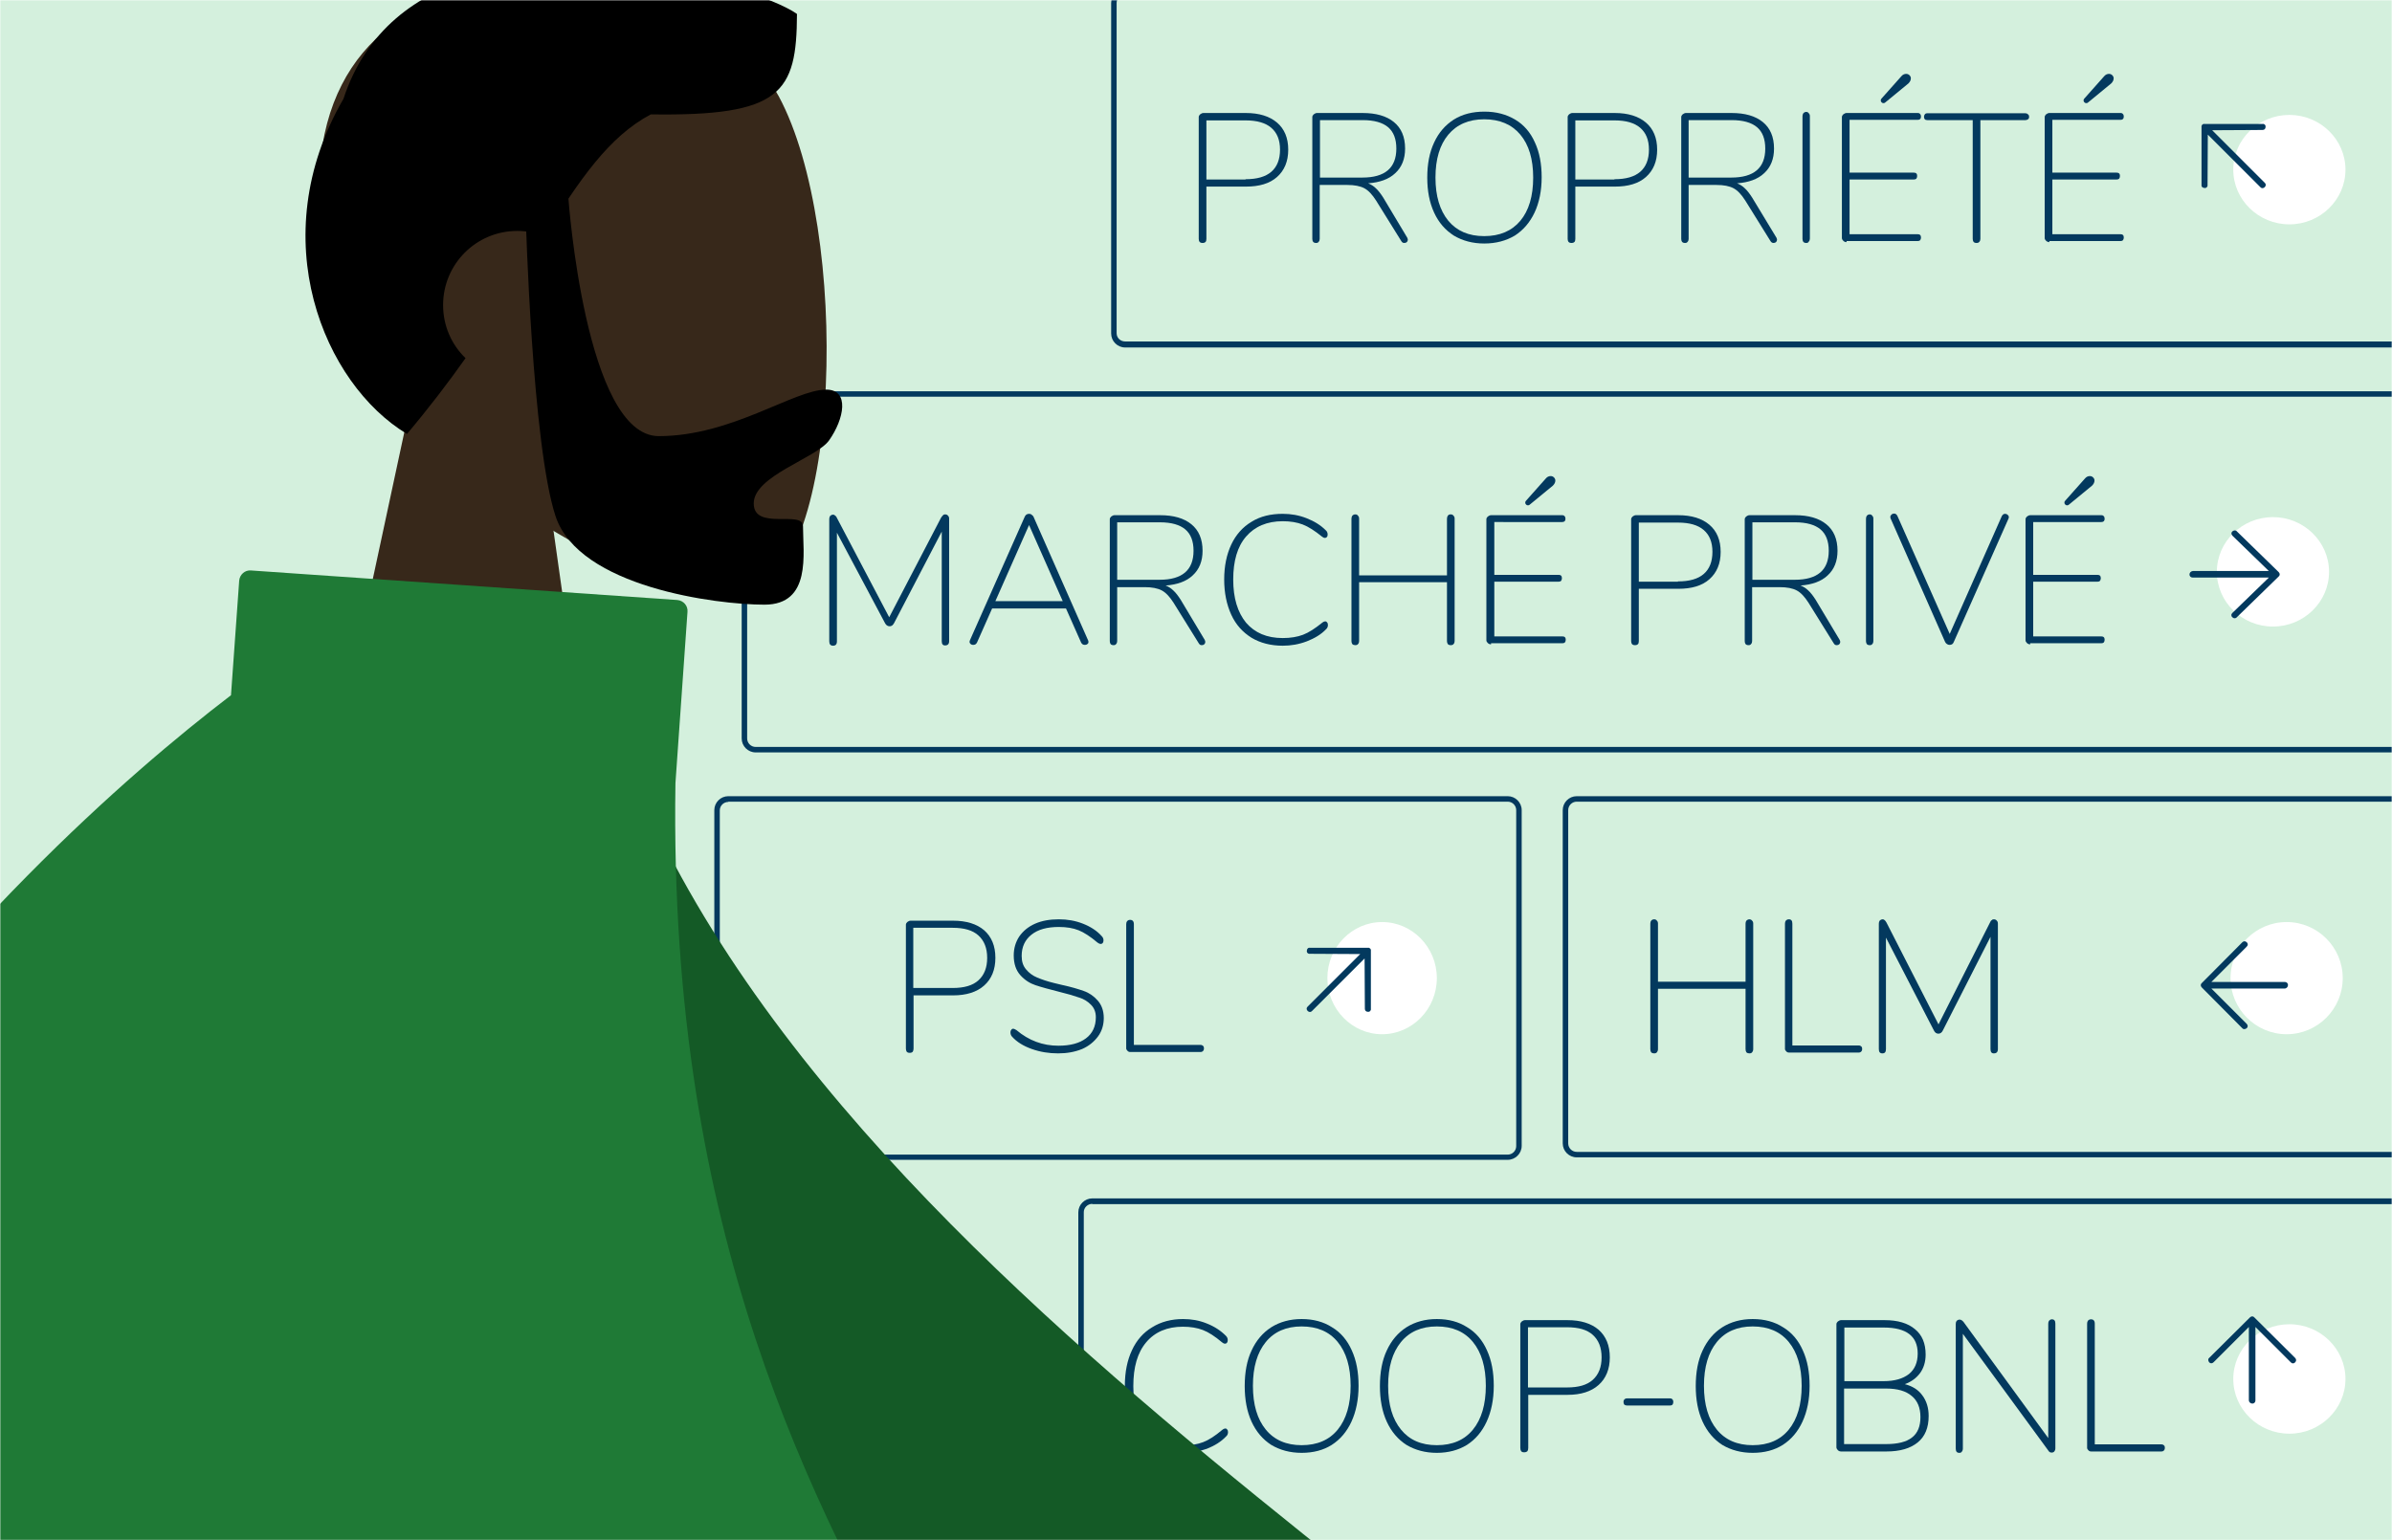 <?xml version="1.0" encoding="utf-8"?>
<!-- Generator: Adobe Illustrator 26.0.1, SVG Export Plug-In . SVG Version: 6.00 Build 0)  -->
<svg version="1.1" id="Calque_1" xmlns="http://www.w3.org/2000/svg" xmlns:xlink="http://www.w3.org/1999/xlink" x="0px" y="0px"
	 viewBox="0 0 874 563" style="enable-background:new 0 0 874 563;" xml:space="preserve">
<style type="text/css">
	.st0{fill:#F8E492;filter:url(#Adobe_OpacityMaskFilter);}
	.st1{mask:url(#mask0_1264:72019_00000080913612480808900030000009051548185161723780_);}
	.st2{fill:#D4F0DD;}
	.st3{fill-rule:evenodd;clip-rule:evenodd;fill:#03395E;}
	.st4{fill:#FFFFFF;}
	.st5{fill:#03395E;}
	.st6{fill-rule:evenodd;clip-rule:evenodd;fill:#37281A;}
	.st7{fill-rule:evenodd;clip-rule:evenodd;}
	.st8{fill-rule:evenodd;clip-rule:evenodd;fill:#145A26;}
	.st9{fill-rule:evenodd;clip-rule:evenodd;fill:#1F7A36;}
</style>
<defs>
	<filter id="Adobe_OpacityMaskFilter" filterUnits="userSpaceOnUse" x="-232" y="-15" width="1165" height="941.2">
		<feColorMatrix  type="matrix" values="1 0 0 0 0  0 1 0 0 0  0 0 1 0 0  0 0 0 1 0"/>
	</filter>
</defs>
<mask maskUnits="userSpaceOnUse" x="-232" y="-15" width="1165" height="941.2" id="mask0_1264:72019_00000080913612480808900030000009051548185161723780_">
	<rect class="st0" width="874" height="563"/>
</mask>
<g class="st1">
	<rect x="-59" y="-11" class="st2" width="992" height="579"/>
	<path class="st2" d="M395,443.1c0-2.2,1.8-4.1,4.1-4.1h475.8c2.3,0,4.1,1.8,4.1,4.1v120.9c0,2.2-1.8,4.1-4.1,4.1H399.1
		c-2.3,0-4.1-1.8-4.1-4.1V443.1z"/>
	<path class="st3" d="M394,443.1c0-2.8,2.3-5.1,5.1-5.1h475.8c2.8,0,5.1,2.3,5.1,5.1v120.8c0,2.8-2.3,5.1-5.1,5.1H399.1
		c-2.8,0-5.1-2.3-5.1-5.1V443.1z M399.1,440c-1.7,0-3.1,1.4-3.1,3v120.8c0,1.7,1.4,3,3.1,3h475.8c1.7,0,3.1-1.4,3.1-3V443.1
		c0-1.7-1.4-3-3.1-3H399.1z"/>
	<path class="st4" d="M857,504c0,11-9.2,20-20.5,20s-20.5-9-20.5-20c0-11,9.2-20,20.5-20S857,493,857,504z"/>
	<path class="st5" d="M823,513c0.6,0,1.1-0.5,1.1-1.1v-26.9l12.9,12.9c0.2,0.2,0.5,0.4,0.8,0.4c0.3,0,0.6-0.1,0.8-0.4
		c0.5-0.4,0.5-1.1,0-1.6l-14.9-14.8c-0.4-0.5-1.1-0.5-1.6,0l-14.9,14.8c-0.5,0.4-0.4,1.1,0,1.6c0.4,0.5,1.1,0.5,1.6,0l12.9-12.9
		v26.9C821.8,512.5,822.3,513,823,513z"/>
	<path class="st5" d="M432.3,531c-4.4,0-8.2-1-11.3-2.9c-3.2-2-5.7-4.8-7.4-8.5c-1.7-3.7-2.6-8.1-2.6-13.1s0.9-9.4,2.6-13
		c1.7-3.7,4.2-6.5,7.4-8.4c3.2-2,7-3,11.3-3c3,0,5.9,0.5,8.6,1.6c2.8,1.1,5.1,2.6,7,4.5c0.5,0.5,0.7,1,0.7,1.6c0,0.4-0.1,0.7-0.3,1
		c-0.2,0.2-0.4,0.3-0.7,0.3c-0.4,0-0.7-0.2-1.1-0.5c-2.6-2.2-4.9-3.7-7-4.5c-2.1-0.8-4.5-1.2-7.3-1.2c-5.7,0-10.2,1.9-13.4,5.7
		c-3.2,3.8-4.7,9.1-4.7,16c0,6.9,1.6,12.2,4.7,16c3.2,3.8,7.6,5.7,13.4,5.7c2.8,0,5.3-0.4,7.4-1.2c2.1-0.8,4.4-2.3,7-4.5
		c0.5-0.4,0.9-0.5,1.1-0.5c0.3,0,0.5,0.1,0.7,0.4c0.2,0.2,0.3,0.5,0.3,0.9c0,0.6-0.2,1.2-0.7,1.6c-1.8,1.9-4.2,3.4-7,4.5
		C438.2,530.5,435.3,531,432.3,531z"/>
	<path class="st5" d="M475.6,531c-4.2,0-7.9-1-11.1-2.9c-3.1-2-5.5-4.8-7.2-8.5c-1.7-3.7-2.5-8.1-2.5-13c0-5,0.8-9.4,2.5-13
		c1.7-3.7,4.1-6.5,7.2-8.5c3.2-2,6.9-3,11.1-3c4.3,0,8,1,11.1,3c3.2,1.9,5.6,4.8,7.2,8.4c1.7,3.7,2.5,8,2.5,13s-0.9,9.4-2.6,13.1
		c-1.7,3.7-4.1,6.5-7.2,8.5C483.6,530,479.9,531,475.6,531z M475.6,528.2c5.7,0,10.1-1.9,13.2-5.7c3.1-3.8,4.7-9.2,4.7-16
		c0-6.9-1.6-12.2-4.7-16c-3.1-3.8-7.5-5.7-13.2-5.7c-5.6,0-10,1.9-13.1,5.7c-3.1,3.8-4.7,9.1-4.7,16c0,6.9,1.6,12.2,4.7,16
		C465.6,526.3,470,528.2,475.6,528.2z"/>
	<path class="st5" d="M525,531c-4.2,0-7.9-1-11.1-2.9c-3.1-2-5.5-4.8-7.2-8.5c-1.7-3.7-2.5-8.1-2.5-13c0-5,0.8-9.4,2.5-13
		c1.7-3.7,4.1-6.5,7.2-8.5c3.2-2,6.9-3,11.1-3c4.3,0,8,1,11.1,3c3.2,1.9,5.6,4.8,7.2,8.4c1.7,3.7,2.5,8,2.5,13s-0.9,9.4-2.6,13.1
		c-1.7,3.7-4.1,6.5-7.2,8.5C532.9,530,529.2,531,525,531z M525,528.2c5.7,0,10.1-1.9,13.2-5.7c3.1-3.8,4.7-9.2,4.7-16
		c0-6.9-1.6-12.2-4.7-16c-3.1-3.8-7.5-5.7-13.2-5.7c-5.6,0-10,1.9-13.1,5.7c-3.1,3.8-4.7,9.1-4.7,16c0,6.9,1.6,12.2,4.7,16
		C515,526.3,519.3,528.2,525,528.2z"/>
	<path class="st5" d="M556.9,530.8c-0.5,0-0.8-0.1-1.1-0.4c-0.2-0.3-0.3-0.7-0.3-1.2V484c0-0.4,0.2-0.7,0.5-1
		c0.4-0.3,0.8-0.5,1.2-0.5h15.5c4.9,0,8.7,1.2,11.4,3.5c2.7,2.4,4.1,5.7,4.1,10.1c0,4.3-1.4,7.7-4.1,10.1c-2.7,2.4-6.5,3.6-11.3,3.6
		h-14.4v19.4c0,0.5-0.1,0.9-0.3,1.2C557.7,530.7,557.4,530.8,556.9,530.8z M572.6,507.1c4.2,0,7.3-0.9,9.4-2.8
		c2.1-1.9,3.2-4.6,3.2-8.2s-1.1-6.3-3.2-8.2c-2.1-1.9-5.2-2.8-9.4-2.8h-14.3v22H572.6z"/>
	<path class="st5" d="M594.5,513.7c-0.4,0-0.7-0.1-1-0.3c-0.2-0.3-0.3-0.6-0.3-1c0-0.4,0.1-0.7,0.3-0.9c0.3-0.3,0.6-0.4,1-0.4h15.7
		c0.4,0,0.7,0.1,0.9,0.4c0.2,0.2,0.3,0.5,0.3,0.9c0,0.4-0.1,0.7-0.3,1c-0.2,0.2-0.5,0.3-0.9,0.3H594.5z"/>
	<path class="st5" d="M640.4,531c-4.2,0-7.9-1-11.1-2.9c-3.1-2-5.5-4.8-7.2-8.5c-1.7-3.7-2.5-8.1-2.5-13c0-5,0.8-9.4,2.5-13
		c1.7-3.7,4.1-6.5,7.2-8.5c3.2-2,6.9-3,11.1-3c4.3,0,8,1,11.1,3c3.2,1.9,5.6,4.8,7.2,8.4c1.7,3.7,2.5,8,2.5,13s-0.9,9.4-2.6,13.1
		c-1.7,3.7-4.1,6.5-7.2,8.5C648.4,530,644.7,531,640.4,531z M640.4,528.2c5.7,0,10.1-1.9,13.2-5.7c3.1-3.8,4.7-9.2,4.7-16
		c0-6.9-1.6-12.2-4.7-16c-3.1-3.8-7.5-5.7-13.2-5.7c-5.6,0-10,1.9-13.1,5.7c-3.1,3.8-4.7,9.1-4.7,16c0,6.9,1.6,12.2,4.7,16
		C630.4,526.3,634.8,528.2,640.4,528.2z"/>
	<path class="st5" d="M696,505.9c2.7,0.7,4.9,2,6.4,4.1c1.5,2,2.3,4.5,2.3,7.5c0,4.3-1.3,7.5-4,9.7c-2.7,2.2-6.5,3.3-11.4,3.3h-16.6
		c-0.5,0-0.9-0.2-1.2-0.5c-0.3-0.3-0.5-0.7-0.5-1V484c0-0.4,0.2-0.7,0.5-1c0.4-0.3,0.8-0.5,1.2-0.5h15.9c4.8,0,8.5,1.1,11.1,3.3
		c2.6,2.1,3.9,5.2,3.9,9.3c0,2.6-0.7,4.9-2,6.7C700.2,503.7,698.4,505,696,505.9z M673.8,504.8h14.4c4.1,0,7.1-0.9,9.3-2.6
		c2.1-1.7,3.2-4.2,3.2-7.5c0-6.3-4.1-9.5-12.4-9.5h-14.4V504.8z M689.2,527.8c4.2,0,7.4-0.8,9.4-2.4c2.1-1.6,3.1-4.1,3.1-7.5
		c0-3.4-1.1-6-3.2-7.7c-2.1-1.8-5.2-2.7-9.3-2.7h-15.4v20.3H689.2z"/>
	<path class="st5" d="M749.7,482.2c0.9,0,1.3,0.5,1.3,1.6v45.5c0,0.5-0.1,0.8-0.4,1.2c-0.2,0.3-0.6,0.4-1,0.4
		c-0.3,0-0.6-0.1-0.7-0.2c-0.2-0.1-0.4-0.4-0.6-0.7l-31.1-42.5v41.9c0,0.5-0.1,0.8-0.4,1.2c-0.2,0.3-0.5,0.4-0.9,0.4
		c-0.9,0-1.3-0.5-1.3-1.6v-45.5c0-0.5,0.1-0.8,0.3-1.1c0.3-0.3,0.7-0.5,1.1-0.5c0.3,0,0.5,0.1,0.7,0.2c0.2,0.1,0.4,0.3,0.7,0.6
		l31,42.5v-41.8c0-0.5,0.1-0.8,0.3-1.1C749,482.4,749.3,482.2,749.7,482.2z"/>
	<path class="st5" d="M764.1,530.5c-0.4,0-0.7-0.1-1-0.4c-0.3-0.3-0.5-0.6-0.5-0.9v-45.4c0-0.5,0.1-0.8,0.3-1.1
		c0.3-0.3,0.6-0.5,1.1-0.5c0.9,0,1.4,0.5,1.4,1.6v44.1h24.4c0.3,0,0.6,0.1,0.8,0.3c0.3,0.2,0.4,0.5,0.4,1c0,0.4-0.1,0.7-0.4,1
		c-0.2,0.2-0.5,0.3-0.8,0.3H764.1z"/>
	<path class="st2" d="M407,1.1c0-2.2,1.8-4.1,4.1-4.1h463.8c2.3,0,4.1,1.8,4.1,4.1v120.9c0,2.2-1.8,4.1-4.1,4.1H411.1
		c-2.3,0-4.1-1.8-4.1-4.1V1.1z"/>
	<path class="st3" d="M406,1.1c0-2.8,2.3-5.1,5.1-5.1h463.8c2.8,0,5.1,2.3,5.1,5.1v120.8c0,2.8-2.3,5.1-5.1,5.1H411.1
		c-2.8,0-5.1-2.3-5.1-5.1V1.1z M411.1-2c-1.7,0-3.1,1.4-3.1,3v120.8c0,1.7,1.4,3,3.1,3h463.8c1.7,0,3.1-1.4,3.1-3V1.1
		c0-1.7-1.4-3-3.1-3H411.1z"/>
	<path class="st4" d="M857,62c0,11-9.2,20-20.5,20S816,73,816,62s9.2-20,20.5-20S857,51,857,62z"/>
	<path class="st5" d="M827.5,68.4c0.5-0.5,0.5-1.2,0-1.6l-19.2-19.2l18.4-0.1c0.3,0,0.6-0.1,0.8-0.3c0.2-0.2,0.3-0.5,0.3-0.8
		c0.1-0.7-0.5-1.2-1.1-1.1h-21.2c-0.7-0.1-1.2,0.5-1.1,1.1v21.2c-0.1,0.7,0.5,1.1,1.1,1.1c0.7,0.1,1.2-0.5,1.1-1.1l0.1-18.4
		l19.2,19.2C826.3,68.9,827,68.9,827.5,68.4z"/>
	<path class="st5" d="M439.4,88.8c-0.5,0-0.8-0.1-1.1-0.4c-0.2-0.3-0.3-0.6-0.3-1.1V42.8c0-0.4,0.2-0.7,0.5-1
		c0.4-0.3,0.8-0.5,1.2-0.5h15.5c4.9,0,8.7,1.2,11.4,3.5c2.7,2.3,4.1,5.6,4.1,9.9s-1.4,7.6-4.1,10c-2.7,2.4-6.5,3.5-11.4,3.5h-14.4
		v19.1c0,0.5-0.1,0.9-0.3,1.1C440.2,88.7,439.9,88.8,439.4,88.8z M455.1,65.5c4.2,0,7.3-0.9,9.4-2.7c2.1-1.8,3.2-4.5,3.2-8.1
		c0-3.6-1.1-6.2-3.2-8c-2.1-1.8-5.2-2.7-9.4-2.7h-14.3v21.6H455.1z"/>
	<path class="st5" d="M514.2,86.9c0.1,0.3,0.2,0.5,0.2,0.7c0,0.3-0.1,0.6-0.4,0.9c-0.2,0.2-0.5,0.3-0.9,0.3c-0.5,0-0.8-0.2-1.1-0.7
		l-9.2-14.8c-1.4-2.2-2.8-3.7-4.3-4.5c-1.5-0.8-3.6-1.2-6.2-1.2h-10.1v19.7c0,0.4-0.1,0.8-0.4,1.1c-0.2,0.3-0.5,0.4-0.9,0.4
		c-0.5,0-0.8-0.1-1.1-0.4c-0.2-0.3-0.3-0.6-0.3-1.1V42.8c0-0.4,0.2-0.7,0.5-1c0.4-0.3,0.8-0.5,1.2-0.5h16.7c4.9,0,8.7,1.1,11.4,3.3
		c2.7,2.2,4.1,5.4,4.1,9.7c0,3.8-1.2,6.8-3.6,9c-2.3,2.2-5.7,3.4-9.9,3.7c1,0.4,2,1,2.8,1.8c0.9,0.8,1.8,2,2.7,3.4L514.2,86.9z
		 M497.8,64.9c8.2,0,12.4-3.5,12.4-10.6c0-3.5-1-6.1-3-7.8c-2-1.7-5.1-2.6-9.3-2.6h-15.6v21H497.8z"/>
	<path class="st5" d="M542.3,89c-4.2,0-7.9-1-11.1-2.9c-3.1-2-5.5-4.7-7.2-8.4c-1.7-3.7-2.5-7.9-2.5-12.8c0-4.9,0.8-9.2,2.5-12.8
		c1.7-3.7,4.1-6.4,7.2-8.4c3.2-2,6.9-2.9,11.2-2.9s8,1,11.2,2.9c3.2,1.9,5.6,4.7,7.2,8.3c1.7,3.6,2.5,7.9,2.5,12.8
		c0,4.9-0.9,9.3-2.6,12.9c-1.7,3.6-4.1,6.4-7.2,8.4C550.3,88,546.6,89,542.3,89z M542.3,86.3c5.7,0,10.1-1.9,13.2-5.6
		c3.1-3.7,4.7-9,4.7-15.8c0-6.8-1.6-12-4.7-15.7c-3.1-3.7-7.5-5.6-13.2-5.6c-5.6,0-10,1.9-13.1,5.6c-3.1,3.7-4.7,8.9-4.7,15.7
		c0,6.8,1.6,12,4.7,15.8C532.3,84.4,536.6,86.3,542.3,86.3z"/>
	<path class="st5" d="M574.2,88.8c-0.5,0-0.8-0.1-1.1-0.4c-0.2-0.3-0.3-0.6-0.3-1.1V42.8c0-0.4,0.2-0.7,0.5-1
		c0.4-0.3,0.8-0.5,1.2-0.5H590c4.9,0,8.7,1.2,11.4,3.5s4.1,5.6,4.1,9.9s-1.4,7.6-4.1,10c-2.7,2.4-6.5,3.5-11.4,3.5h-14.4v19.1
		c0,0.5-0.1,0.9-0.3,1.1C575,88.7,574.7,88.8,574.2,88.8z M589.9,65.5c4.2,0,7.3-0.9,9.4-2.7c2.1-1.8,3.2-4.5,3.2-8.1
		c0-3.6-1.1-6.2-3.2-8c-2.1-1.8-5.2-2.7-9.4-2.7h-14.3v21.6H589.9z"/>
	<path class="st5" d="M649.1,86.9c0.1,0.3,0.2,0.5,0.2,0.7c0,0.3-0.1,0.6-0.4,0.9c-0.2,0.2-0.5,0.3-0.9,0.3c-0.4,0-0.8-0.2-1.1-0.7
		l-9.2-14.8c-1.4-2.2-2.8-3.7-4.3-4.5c-1.5-0.8-3.6-1.2-6.2-1.2H617v19.7c0,0.4-0.1,0.8-0.4,1.1c-0.2,0.3-0.5,0.4-0.9,0.4
		c-0.5,0-0.8-0.1-1.1-0.4c-0.2-0.3-0.3-0.6-0.3-1.1V42.8c0-0.4,0.2-0.7,0.5-1c0.4-0.3,0.8-0.5,1.2-0.5h16.7c4.9,0,8.7,1.1,11.4,3.3
		c2.7,2.2,4.1,5.4,4.1,9.7c0,3.8-1.2,6.8-3.6,9c-2.3,2.2-5.7,3.4-9.9,3.7c1,0.4,2,1,2.8,1.8c0.9,0.8,1.8,2,2.7,3.4L649.1,86.9z
		 M632.6,64.9c8.2,0,12.4-3.5,12.4-10.6c0-3.5-1-6.1-3-7.8c-2-1.7-5.1-2.6-9.3-2.6H617v21H632.6z"/>
	<path class="st5" d="M660,88.8c-0.5,0-0.8-0.1-1.1-0.4c-0.2-0.3-0.3-0.7-0.3-1.1V42.5c0-0.4,0.1-0.8,0.3-1.1
		c0.3-0.3,0.6-0.5,1.1-0.5c0.4,0,0.7,0.2,0.9,0.5c0.3,0.3,0.4,0.6,0.4,1.1v44.7c0,0.4-0.1,0.8-0.4,1.1
		C660.7,88.7,660.4,88.8,660,88.8z"/>
	<path class="st5" d="M674.7,88.5c-0.5,0-0.9-0.2-1.2-0.5c-0.3-0.3-0.5-0.6-0.5-1V42.8c0-0.4,0.2-0.7,0.5-1c0.4-0.3,0.8-0.5,1.2-0.5
		h26c0.4,0,0.7,0.1,0.9,0.4c0.2,0.2,0.3,0.5,0.3,0.9c0,0.4-0.1,0.7-0.3,0.9c-0.2,0.2-0.5,0.3-0.9,0.3h-24.9v19.3h23.5
		c0.4,0,0.7,0.1,0.9,0.3c0.2,0.2,0.3,0.5,0.3,0.9c0,0.4-0.1,0.7-0.3,1c-0.2,0.2-0.5,0.3-0.9,0.3h-23.5v20h24.9
		c0.4,0,0.7,0.1,0.9,0.3c0.2,0.2,0.3,0.5,0.3,0.9c0,0.4-0.1,0.7-0.3,1c-0.2,0.2-0.5,0.3-0.9,0.3H674.7z M688.9,37.4
		c-0.2,0.2-0.4,0.3-0.7,0.3c-0.3,0-0.5-0.1-0.7-0.3c-0.2-0.2-0.3-0.4-0.3-0.7c0-0.3,0.1-0.5,0.3-0.7l7.2-8.1
		c0.5-0.6,1.1-0.9,1.8-0.9c0.5,0,0.9,0.2,1.2,0.5c0.3,0.3,0.5,0.7,0.5,1.1c0,0.7-0.3,1.3-0.9,1.9L688.9,37.4z"/>
	<path class="st5" d="M722.2,88.8c-0.5,0-0.8-0.1-1.1-0.4c-0.2-0.3-0.3-0.7-0.3-1.1V43.9h-16.6c-0.4,0-0.7-0.1-0.9-0.3
		c-0.2-0.2-0.3-0.5-0.3-0.9c0-0.4,0.1-0.6,0.3-0.9c0.2-0.3,0.5-0.4,0.9-0.4h35.9c0.3,0,0.6,0.1,0.9,0.4c0.3,0.2,0.4,0.5,0.4,0.9
		c0,0.4-0.1,0.7-0.4,0.9c-0.3,0.2-0.6,0.3-0.9,0.3h-16.5v43.4c0,0.4-0.1,0.8-0.4,1.1C723,88.7,722.6,88.8,722.2,88.8z"/>
	<path class="st5" d="M748.8,88.5c-0.4,0-0.9-0.2-1.2-0.5c-0.3-0.3-0.5-0.6-0.5-1V42.8c0-0.4,0.2-0.7,0.5-1c0.4-0.3,0.8-0.5,1.2-0.5
		h26c0.4,0,0.7,0.1,0.9,0.4c0.2,0.2,0.3,0.5,0.3,0.9c0,0.4-0.1,0.7-0.3,0.9c-0.2,0.2-0.5,0.3-0.9,0.3h-24.9v19.3h23.5
		c0.4,0,0.7,0.1,0.9,0.3c0.2,0.2,0.3,0.5,0.3,0.9c0,0.4-0.1,0.7-0.3,1c-0.2,0.2-0.5,0.3-0.9,0.3h-23.5v20h24.9
		c0.4,0,0.7,0.1,0.9,0.3c0.2,0.2,0.3,0.5,0.3,0.9c0,0.4-0.1,0.7-0.3,1c-0.2,0.2-0.5,0.3-0.9,0.3H748.8z M763,37.4
		c-0.2,0.2-0.4,0.3-0.7,0.3c-0.3,0-0.5-0.1-0.7-0.3c-0.2-0.2-0.3-0.4-0.3-0.7c0-0.3,0.1-0.5,0.3-0.7l7.2-8.1
		c0.5-0.6,1.1-0.9,1.8-0.9c0.5,0,0.9,0.2,1.2,0.5c0.3,0.3,0.5,0.7,0.5,1.1c0,0.7-0.3,1.3-0.9,1.9L763,37.4z"/>
	<path class="st2" d="M572,296.1c0-2.3,1.8-4.1,4.1-4.1h298.8c2.3,0,4.1,1.8,4.1,4.1v121.8c0,2.3-1.8,4.1-4.1,4.1H576.1
		c-2.3,0-4.1-1.8-4.1-4.1V296.1z"/>
	<path class="st3" d="M571,296.1c0-2.8,2.3-5.1,5.1-5.1h298.8c2.8,0,5.1,2.3,5.1,5.1v121.8c0,2.8-2.3,5.1-5.1,5.1H576.1
		c-2.8,0-5.1-2.3-5.1-5.1V296.1z M576.1,293c-1.7,0-3.1,1.4-3.1,3.1v121.8c0,1.7,1.4,3.1,3.1,3.1h298.8c1.7,0,3.1-1.4,3.1-3.1V296.1
		c0-1.7-1.4-3.1-3.1-3.1H576.1z"/>
	<path class="st4" d="M856,357.5c0,11.3-9.2,20.5-20.5,20.5s-20.5-9.2-20.5-20.5s9.2-20.5,20.5-20.5S856,346.2,856,357.5z"/>
	<path class="st5" d="M836,360c0-0.6-0.5-1.1-1.1-1.1h-26.9l12.9-12.9c0.2-0.2,0.4-0.5,0.4-0.8c0-0.3-0.1-0.6-0.4-0.8
		c-0.4-0.5-1.1-0.5-1.6,0l-14.8,14.9c-0.5,0.4-0.5,1.1,0,1.6l14.8,14.9c0.4,0.5,1.1,0.4,1.6,0c0.5-0.4,0.5-1.1,0-1.6l-12.9-12.9
		h26.9C835.5,361.2,836,360.7,836,360z"/>
	<path class="st5" d="M639.2,336c0.4,0,0.8,0.2,1,0.5c0.3,0.3,0.4,0.6,0.4,1.1v45.8c0,0.5-0.1,0.8-0.4,1.2c-0.2,0.3-0.6,0.4-1,0.4
		c-0.4,0-0.8-0.1-1.1-0.4c-0.2-0.3-0.3-0.7-0.3-1.2v-22h-32v22c0,0.5-0.1,0.8-0.4,1.2c-0.2,0.3-0.6,0.4-1,0.4s-0.8-0.1-1.1-0.4
		c-0.2-0.3-0.3-0.7-0.3-1.2v-45.8c0-0.5,0.1-0.8,0.3-1.1c0.3-0.3,0.6-0.5,1.1-0.5s0.8,0.2,1,0.5c0.3,0.3,0.4,0.6,0.4,1.1v21.2h32
		v-21.2c0-0.5,0.1-0.8,0.3-1.1C638.4,336.2,638.8,336,639.2,336z"/>
	<path class="st5" d="M653.7,384.7c-0.4,0-0.7-0.1-1-0.4c-0.3-0.3-0.5-0.6-0.5-0.9v-45.8c0-0.5,0.1-0.8,0.3-1.1
		c0.3-0.3,0.6-0.5,1.1-0.5c0.9,0,1.3,0.5,1.3,1.6v44.5h24.3c0.3,0,0.6,0.1,0.8,0.3c0.3,0.2,0.4,0.5,0.4,1c0,0.4-0.1,0.7-0.4,1
		c-0.2,0.2-0.5,0.3-0.8,0.3H653.7z"/>
	<path class="st5" d="M728.5,336c0.5,0,0.9,0.2,1.1,0.5c0.3,0.3,0.4,0.6,0.4,1.1v45.8c0,1.1-0.5,1.6-1.5,1.6c-0.8,0-1.2-0.5-1.2-1.6
		v-41l-17.4,34.2c-0.2,0.4-0.4,0.7-0.7,0.9c-0.3,0.2-0.6,0.3-0.9,0.3c-0.8,0-1.3-0.4-1.7-1.2l-17.5-33.9v40.7c0,1.1-0.4,1.6-1.3,1.6
		c-0.9,0-1.3-0.5-1.3-1.6v-45.8c0-0.5,0.1-0.8,0.3-1.1c0.3-0.3,0.7-0.5,1.1-0.5c0.3,0,0.5,0.1,0.7,0.3c0.2,0.1,0.4,0.4,0.7,0.9
		l19,37.2l18.8-37.2c0.2-0.5,0.4-0.8,0.7-0.9C727.9,336.1,728.2,336,728.5,336z"/>
	<path class="st2" d="M262,296.1c0-2.3,1.8-4.1,4.1-4.1h284.8c2.3,0,4.1,1.8,4.1,4.1v122.8c0,2.3-1.8,4.1-4.1,4.1H266.1
		c-2.3,0-4.1-1.8-4.1-4.1V296.1z"/>
	<path class="st3" d="M261,296.1c0-2.8,2.3-5.1,5.1-5.1h284.8c2.8,0,5.1,2.3,5.1,5.1v122.7c0,2.8-2.3,5.1-5.1,5.1H266.1
		c-2.8,0-5.1-2.3-5.1-5.1V296.1z M266.1,293.1c-1.7,0-3.1,1.4-3.1,3.1v122.7c0,1.7,1.4,3.1,3.1,3.1h284.8c1.7,0,3.1-1.4,3.1-3.1
		V296.1c0-1.7-1.4-3.1-3.1-3.1H266.1z"/>
	<path class="st4" d="M525,357.5c0,11.3-9,20.5-20,20.5c-11,0-20-9.2-20-20.5s9-20.5,20-20.5C516,337,525,346.2,525,357.5z"/>
	<path class="st5" d="M477.8,369.5c0.5,0.5,1.2,0.5,1.6,0l19.2-19.2l0.1,18.4c0,0.3,0.1,0.6,0.3,0.8c0.2,0.2,0.5,0.3,0.8,0.3
		c0.7,0.1,1.2-0.5,1.1-1.1v-21.2c0.1-0.7-0.5-1.2-1.1-1.1h-21.2c-0.7-0.1-1.1,0.5-1.1,1.1c-0.1,0.7,0.5,1.2,1.1,1.1l18.4,0.1
		l-19.2,19.2C477.3,368.3,477.3,369,477.8,369.5z"/>
	<path class="st5" d="M332.4,384.8c-0.5,0-0.8-0.1-1.1-0.4c-0.2-0.3-0.3-0.7-0.3-1.2V338c0-0.4,0.2-0.7,0.5-1
		c0.4-0.3,0.8-0.5,1.2-0.5h15.5c4.9,0,8.7,1.2,11.4,3.5c2.7,2.4,4.1,5.7,4.1,10.1c0,4.3-1.4,7.7-4.1,10.1c-2.7,2.4-6.5,3.6-11.4,3.6
		h-14.4v19.4c0,0.5-0.1,0.9-0.3,1.2C333.2,384.7,332.9,384.8,332.4,384.8z M348.1,361.1c4.2,0,7.3-0.9,9.4-2.8
		c2.1-1.9,3.2-4.6,3.2-8.2s-1.1-6.3-3.2-8.2c-2.1-1.9-5.2-2.8-9.4-2.8h-14.4v22H348.1z"/>
	<path class="st5" d="M386.6,385c-3.3,0-6.5-0.5-9.6-1.6c-3.1-1.1-5.5-2.6-7.2-4.5c-0.4-0.4-0.6-1-0.6-1.6c0-0.4,0.1-0.7,0.3-0.9
		c0.2-0.3,0.4-0.4,0.7-0.4c0.3,0,0.7,0.2,1.2,0.5c4.5,3.8,9.6,5.7,15.3,5.7c4.4,0,7.7-0.9,10.1-2.7c2.4-1.8,3.6-4.4,3.6-7.7
		c0-1.9-0.6-3.4-1.8-4.6c-1.2-1.2-2.6-2.1-4.3-2.6c-1.7-0.6-4-1.3-6.9-2c-3.9-1-6.9-1.8-9-2.5s-4-1.9-5.6-3.7
		c-1.6-1.8-2.4-4.2-2.4-7.2c0-2.6,0.7-4.9,2-6.9c1.4-2,3.3-3.6,5.8-4.7c2.5-1.1,5.4-1.6,8.7-1.6c3.1,0,6,0.5,8.8,1.6
		c2.8,1.1,5.1,2.6,6.8,4.5c0.5,0.5,0.7,1,0.7,1.6c0,0.4-0.1,0.7-0.3,1c-0.2,0.2-0.4,0.3-0.7,0.3c-0.4,0-0.8-0.2-1.2-0.5
		c-2.6-2.2-4.9-3.7-6.9-4.5c-2-0.8-4.4-1.2-7.2-1.2c-4.3,0-7.6,0.9-10,2.8c-2.4,1.9-3.6,4.5-3.6,7.8c0,2,0.5,3.6,1.6,4.9
		c1.1,1.3,2.4,2.3,4.1,3c1.7,0.7,3.7,1.4,6.2,2l2.9,0.7c3.3,0.7,5.9,1.5,7.9,2.2c2,0.7,3.7,1.9,5.1,3.5c1.4,1.6,2.2,3.7,2.2,6.4
		c0,2.5-0.7,4.8-2.1,6.7c-1.4,1.9-3.3,3.5-5.8,4.6C392.7,384.5,389.8,385,386.6,385z"/>
	<path class="st5" d="M413,384.5c-0.4,0-0.7-0.1-1-0.4c-0.3-0.3-0.5-0.6-0.5-0.9v-45.4c0-0.5,0.1-0.8,0.3-1.1
		c0.3-0.3,0.6-0.5,1.1-0.5c0.9,0,1.4,0.5,1.4,1.6v44.1h24.4c0.3,0,0.6,0.1,0.8,0.3c0.3,0.2,0.4,0.5,0.4,1c0,0.4-0.1,0.7-0.4,1
		c-0.2,0.2-0.5,0.3-0.8,0.3H413z"/>
	<path class="st2" d="M272,148.1c0-2.3,1.8-4.1,4.1-4.1h598.8c2.3,0,4.1,1.8,4.1,4.1v121.8c0,2.3-1.8,4.1-4.1,4.1H276.1
		c-2.3,0-4.1-1.8-4.1-4.1V148.1z"/>
	<path class="st3" d="M271,148.1c0-2.8,2.3-5.1,5.1-5.1h598.8c2.8,0,5.1,2.3,5.1,5.1v121.8c0,2.8-2.3,5.1-5.1,5.1H276.1
		c-2.8,0-5.1-2.3-5.1-5.1V148.1z M276.1,145c-1.7,0-3.1,1.4-3.1,3.1v121.8c0,1.7,1.4,3.1,3.1,3.1h598.8c1.7,0,3.1-1.4,3.1-3.1V148.1
		c0-1.7-1.4-3.1-3.1-3.1H276.1z"/>
	<path class="st4" d="M851,209c0,11-9.2,20-20.5,20s-20.5-9-20.5-20s9.2-20,20.5-20S851,198,851,209z"/>
	<path class="st5" d="M800,210c0,0.6,0.5,1.1,1.2,1.1h27.8l-13.3,12.9c-0.2,0.2-0.4,0.5-0.4,0.8c0,0.3,0.1,0.6,0.4,0.8
		c0.4,0.5,1.2,0.5,1.6,0l15.3-14.9c0.5-0.4,0.5-1.1,0-1.6l-15.3-14.9c-0.4-0.5-1.1-0.4-1.6,0c-0.5,0.4-0.5,1.1,0,1.6l13.3,12.9
		h-27.8C800.5,208.8,800,209.3,800,210z"/>
	<path class="st5" d="M345.3,188c0.5,0,0.9,0.2,1.1,0.5c0.3,0.3,0.4,0.6,0.4,1.1v44.7c0,1.1-0.5,1.6-1.5,1.6c-0.8,0-1.2-0.5-1.2-1.6
		v-40l-17.4,33.4c-0.2,0.4-0.4,0.6-0.7,0.9c-0.3,0.2-0.6,0.3-0.9,0.3c-0.8,0-1.3-0.4-1.7-1.1l-17.6-33.1v39.7c0,1.1-0.5,1.6-1.4,1.6
		s-1.4-0.5-1.4-1.6v-44.7c0-0.4,0.1-0.8,0.3-1.1c0.3-0.3,0.7-0.5,1.1-0.5c0.3,0,0.5,0.1,0.7,0.3c0.2,0.1,0.5,0.4,0.7,0.9l19.1,36.3
		l18.9-36.3c0.2-0.4,0.5-0.7,0.7-0.9C344.7,188.1,345,188,345.3,188z"/>
	<path class="st5" d="M397.6,234.1c0.1,0.3,0.1,0.4,0.1,0.5c0,0.4-0.1,0.6-0.4,0.8c-0.2,0.2-0.5,0.3-0.9,0.3c-0.7,0-1.1-0.3-1.4-0.9
		l-5.5-12.4h-27l-5.5,12.4c-0.3,0.6-0.7,0.9-1.4,0.9c-0.5,0-0.9-0.2-1.1-0.5c-0.3-0.3-0.3-0.7-0.1-1.2l20-45.1
		c0.3-0.7,0.8-1.1,1.6-1.1c0.4,0,0.7,0.1,0.9,0.3c0.3,0.2,0.5,0.4,0.7,0.7L397.6,234.1z M363.7,219.7h24.6L376,191.9L363.7,219.7z"
		/>
	<path class="st5" d="M440.2,233.9c0.1,0.3,0.2,0.5,0.2,0.7c0,0.3-0.1,0.6-0.4,0.9c-0.2,0.2-0.5,0.3-0.9,0.3c-0.5,0-0.8-0.2-1.1-0.7
		l-9.2-14.8c-1.4-2.2-2.8-3.7-4.3-4.5c-1.5-0.8-3.6-1.2-6.2-1.2h-10.1v19.7c0,0.4-0.1,0.8-0.4,1.1c-0.2,0.3-0.5,0.4-0.9,0.4
		c-0.5,0-0.8-0.1-1.1-0.4c-0.2-0.3-0.3-0.6-0.3-1.1v-44.5c0-0.4,0.2-0.7,0.5-1c0.4-0.3,0.8-0.5,1.2-0.5h16.7c4.9,0,8.7,1.1,11.4,3.3
		c2.7,2.2,4.1,5.4,4.1,9.7c0,3.8-1.2,6.8-3.6,9c-2.3,2.2-5.7,3.4-9.9,3.7c1,0.4,2,1,2.8,1.8c0.9,0.8,1.8,2,2.7,3.4L440.2,233.9z
		 M423.7,211.9c8.2,0,12.4-3.5,12.4-10.6c0-3.5-1-6.1-3-7.8c-2-1.7-5.1-2.6-9.3-2.6h-15.6v21H423.7z"/>
	<path class="st5" d="M468.7,236c-4.4,0-8.2-1-11.4-2.9c-3.2-2-5.7-4.7-7.4-8.4c-1.7-3.7-2.6-8-2.6-12.9c0-4.9,0.9-9.2,2.6-12.8
		c1.7-3.6,4.2-6.4,7.4-8.3c3.2-2,7-2.9,11.4-2.9c3,0,5.9,0.5,8.7,1.6c2.8,1.1,5.1,2.5,7,4.4c0.5,0.4,0.7,1,0.7,1.6
		c0,0.4-0.1,0.7-0.3,0.9c-0.2,0.2-0.4,0.3-0.7,0.3c-0.4,0-0.7-0.2-1.1-0.5c-2.6-2.1-4.9-3.6-7-4.4c-2.1-0.8-4.5-1.2-7.3-1.2
		c-5.7,0-10.2,1.9-13.4,5.6c-3.2,3.7-4.7,9-4.7,15.7c0,6.8,1.6,12,4.7,15.8c3.2,3.7,7.6,5.6,13.4,5.6c2.8,0,5.3-0.4,7.4-1.2
		s4.4-2.3,7-4.4c0.5-0.4,0.9-0.5,1.1-0.5c0.3,0,0.5,0.1,0.7,0.4c0.2,0.2,0.3,0.5,0.3,0.9c0,0.6-0.2,1.2-0.7,1.6
		c-1.8,1.9-4.2,3.3-7,4.4C474.6,235.5,471.7,236,468.7,236z"/>
	<path class="st5" d="M530.1,188c0.5,0,0.8,0.2,1,0.5c0.3,0.3,0.4,0.6,0.4,1.1v44.7c0,0.4-0.1,0.8-0.4,1.1c-0.2,0.3-0.6,0.4-1,0.4
		c-0.5,0-0.8-0.1-1.1-0.4c-0.2-0.3-0.3-0.7-0.3-1.1v-21.5h-32.1v21.5c0,0.4-0.1,0.8-0.4,1.1c-0.2,0.3-0.6,0.4-1,0.4
		c-0.4,0-0.8-0.1-1.1-0.4c-0.2-0.3-0.3-0.7-0.3-1.1v-44.7c0-0.4,0.1-0.8,0.3-1.1c0.3-0.3,0.6-0.5,1.1-0.5c0.5,0,0.8,0.2,1,0.5
		c0.3,0.3,0.4,0.6,0.4,1.1v20.7h32.1v-20.7c0-0.4,0.1-0.8,0.3-1.1C529.3,188.1,529.6,188,530.1,188z"/>
	<path class="st5" d="M544.8,235.5c-0.5,0-0.9-0.2-1.2-0.5c-0.3-0.3-0.5-0.6-0.5-1v-44.2c0-0.4,0.2-0.7,0.5-1
		c0.4-0.3,0.8-0.5,1.2-0.5h26c0.4,0,0.7,0.1,0.9,0.4c0.2,0.2,0.3,0.5,0.3,0.9c0,0.4-0.1,0.7-0.3,0.9c-0.2,0.2-0.5,0.3-0.9,0.3H546
		v19.3h23.5c0.4,0,0.7,0.1,0.9,0.3c0.2,0.2,0.3,0.5,0.3,0.9s-0.1,0.7-0.3,1c-0.2,0.2-0.5,0.3-0.9,0.3H546v20h24.9
		c0.4,0,0.7,0.1,0.9,0.3c0.2,0.2,0.3,0.5,0.3,0.9c0,0.4-0.1,0.7-0.3,1c-0.2,0.2-0.5,0.3-0.9,0.3H544.8z M559,184.4
		c-0.2,0.2-0.4,0.3-0.7,0.3c-0.3,0-0.5-0.1-0.7-0.3c-0.2-0.2-0.3-0.4-0.3-0.7c0-0.3,0.1-0.5,0.3-0.7l7.2-8.1
		c0.5-0.6,1.1-0.9,1.8-0.9c0.5,0,0.9,0.2,1.2,0.5c0.3,0.3,0.5,0.7,0.5,1.1c0,0.7-0.3,1.3-0.9,1.9L559,184.4z"/>
	<path class="st5" d="M597.4,235.8c-0.5,0-0.8-0.1-1.1-0.4c-0.2-0.3-0.3-0.6-0.3-1.1v-44.5c0-0.4,0.2-0.7,0.5-1
		c0.4-0.3,0.8-0.5,1.2-0.5h15.5c4.9,0,8.7,1.2,11.4,3.5c2.7,2.3,4.1,5.6,4.1,9.9c0,4.3-1.4,7.6-4.1,10c-2.7,2.4-6.5,3.5-11.4,3.5
		h-14.4v19.1c0,0.5-0.1,0.9-0.3,1.1C598.2,235.7,597.9,235.8,597.4,235.8z M613.1,212.5c4.2,0,7.3-0.9,9.4-2.7
		c2.1-1.8,3.2-4.5,3.2-8.1s-1.1-6.2-3.2-8c-2.1-1.8-5.2-2.7-9.4-2.7h-14.3v21.6H613.1z"/>
	<path class="st5" d="M672.2,233.9c0.1,0.3,0.2,0.5,0.2,0.7c0,0.3-0.1,0.6-0.4,0.9c-0.2,0.2-0.5,0.3-0.9,0.3c-0.5,0-0.8-0.2-1.1-0.7
		l-9.2-14.8c-1.4-2.2-2.8-3.7-4.3-4.5c-1.5-0.8-3.6-1.2-6.2-1.2h-10.1v19.7c0,0.4-0.1,0.8-0.4,1.1c-0.2,0.3-0.5,0.4-0.9,0.4
		c-0.5,0-0.8-0.1-1.1-0.4c-0.2-0.3-0.3-0.6-0.3-1.1v-44.5c0-0.4,0.2-0.7,0.5-1c0.4-0.3,0.8-0.5,1.2-0.5h16.7c4.9,0,8.7,1.1,11.4,3.3
		c2.7,2.2,4.1,5.4,4.1,9.7c0,3.8-1.2,6.8-3.6,9c-2.3,2.2-5.7,3.4-9.9,3.7c1,0.4,2,1,2.8,1.8c0.9,0.8,1.8,2,2.7,3.4L672.2,233.9z
		 M655.8,211.9c8.2,0,12.4-3.5,12.4-10.6c0-3.5-1-6.1-3-7.8c-2-1.7-5.1-2.6-9.3-2.6h-15.6v21H655.8z"/>
	<path class="st5" d="M683.2,235.8c-0.5,0-0.8-0.1-1.1-0.4c-0.2-0.3-0.3-0.7-0.3-1.1v-44.7c0-0.4,0.1-0.8,0.3-1.1
		c0.3-0.3,0.6-0.5,1.1-0.5c0.4,0,0.7,0.2,0.9,0.5c0.3,0.3,0.4,0.6,0.4,1.1v44.7c0,0.4-0.1,0.8-0.4,1.1
		C683.9,235.7,683.6,235.8,683.2,235.8z"/>
	<path class="st5" d="M731.4,188.7c0.3-0.6,0.7-0.9,1.2-0.9c0.5,0,0.8,0.2,1.1,0.5c0.3,0.3,0.4,0.7,0.2,1.2l-20,45.1
		c-0.3,0.8-0.8,1.1-1.6,1.1c-0.3,0-0.6-0.1-0.9-0.3c-0.3-0.2-0.5-0.4-0.7-0.8l-19.9-45.1c-0.1-0.3-0.1-0.4-0.1-0.5
		c0-0.4,0.1-0.6,0.4-0.9c0.3-0.3,0.7-0.4,1-0.4c0.5,0,0.9,0.3,1.2,0.9l19.1,43.1L731.4,188.7z"/>
	<path class="st5" d="M741.8,235.5c-0.5,0-0.9-0.2-1.2-0.5c-0.3-0.3-0.5-0.6-0.5-1v-44.2c0-0.4,0.2-0.7,0.5-1
		c0.4-0.3,0.8-0.5,1.2-0.5h26c0.4,0,0.7,0.1,0.9,0.4c0.2,0.2,0.3,0.5,0.3,0.9c0,0.4-0.1,0.7-0.3,0.9c-0.2,0.2-0.5,0.3-0.9,0.3h-24.9
		v19.3h23.5c0.4,0,0.7,0.1,0.9,0.3c0.2,0.2,0.3,0.5,0.3,0.9s-0.1,0.7-0.3,1c-0.2,0.2-0.5,0.3-0.9,0.3h-23.5v20h24.9
		c0.4,0,0.7,0.1,0.9,0.3c0.2,0.2,0.3,0.5,0.3,0.9c0,0.4-0.1,0.7-0.3,1c-0.2,0.2-0.5,0.3-0.9,0.3H741.8z M756,184.4
		c-0.2,0.2-0.4,0.3-0.7,0.3c-0.3,0-0.5-0.1-0.7-0.3c-0.2-0.2-0.3-0.4-0.3-0.7c0-0.3,0.1-0.5,0.3-0.7l7.2-8.1
		c0.5-0.6,1.1-0.9,1.8-0.9c0.5,0,0.9,0.2,1.2,0.5c0.3,0.3,0.5,0.7,0.5,1.1c0,0.7-0.3,1.3-0.9,1.9L756,184.4z"/>
	<path class="st6" d="M112.1,324l45.6-212.5h32.9L220.6,324H112.1z"/>
	<path class="st6" d="M273.8,216.7c-33.9,8.7-163.8-58-157-154.8s141.6-75.5,167.8-26.6C310.8,84.1,307.7,208,273.8,216.7z"/>
	<path class="st7" d="M237.8,41.8c-15.3,8.1-26,23.8-38.9,44.5c-3.1-1.2-6.4-1.9-9.9-1.9c-15,0-27.1,12.1-27.1,27.1
		c0,7.6,3.1,14.5,8.2,19.4c-6.3,8.9-13.3,18.1-21.4,27.7c-30.3-18.2-52.8-71.4-23.2-122.5c8.2-25,26.7-38.4,48.6-44.6
		c17.7-7.4,36.1-8.3,51.7-3.8c30.5,2.6,57.7,11.9,65.4,17.4C291.1,34,285.5,42.5,237.8,41.8z"/>
	<path class="st7" d="M207.7,72.6c0,0,6.2,86.8,33,86.8c26.7,0,49.4-17,61.2-17c8.6,0,6.6,10.7,1,18.6c-4.7,6.5-27.5,12.9-27.5,23
		c0,10.1,18,2.3,18,8.3c0,10,3.2,28.7-14.1,28.7c-17.5,0-67.7-6.4-76.3-32.3c-8.6-26-10.9-109.4-10.9-109.4L207.7,72.6z"/>
	<path class="st8" d="M178.6,256.3l40.6-6.9c63.9,224.4,392.4,377.4,412.6,461.3c7.4,30.8-14.9,46.3-3.4,55.7l-52.7,38.4
		c-8.9-10.4-28,8.6-67.8-4.7C468,786.9,178.6,522.1,178.6,256.3z"/>
	<path class="st9" d="M91.7,208.5c-2.2-0.2-4.1,1.5-4.3,3.7l-3,41.9c-76.4,58.4-265.7,232.8-315,557.5c-5.2,34.1,4.2,52.4,11.7,67
		c5.1,10,9.4,18.3,7.5,28.7l69,18.9c0-7.7,8.7-13.6,19.9-21.1c16.3-11,38-25.6,46-54.7c7.6-27.6,18.7-62.1,32-100.4
		c1.3,50.8,10.9,97.5,32.1,136.1c52.7,96.5,357.2-9.3,389-107.8c17-52.5-7.1-96.6-39-154.9c-40.4-74-93.4-171-90.8-337.2l4.4-62.6
		c0.2-2.2-1.5-4.1-3.7-4.3L91.7,208.5z"/>
</g>
</svg>
